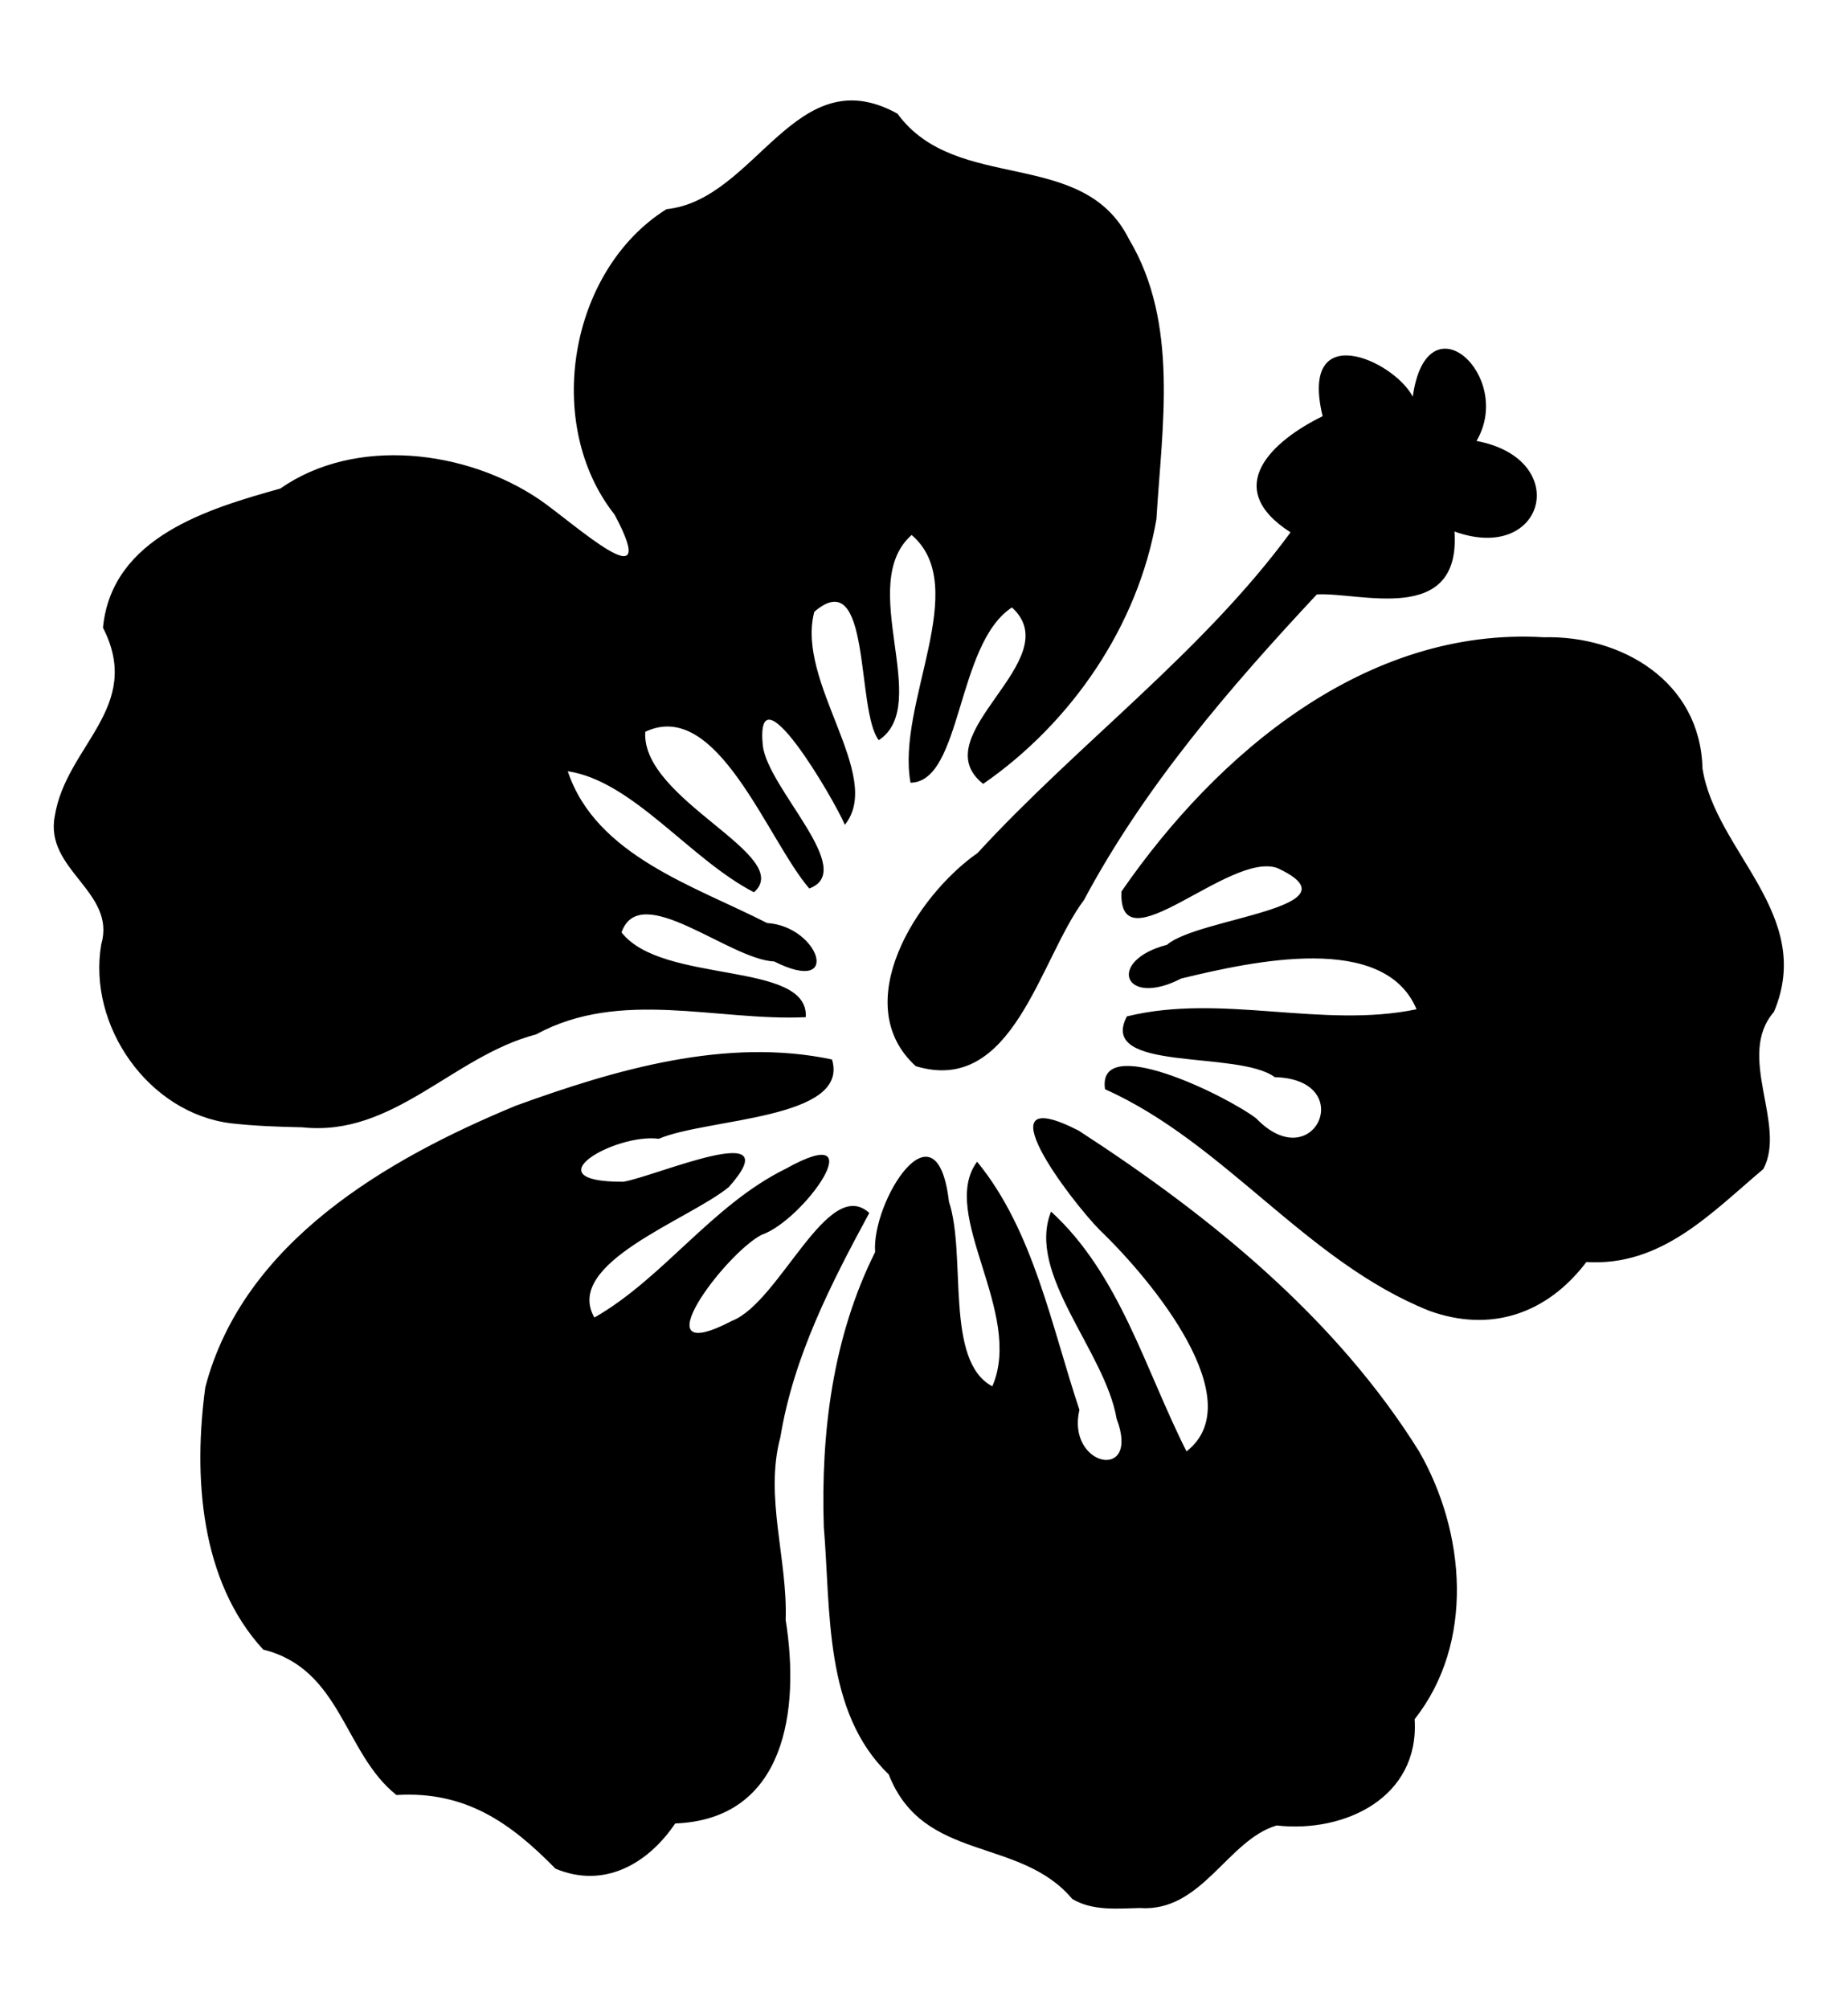 <?xml version="1.0" encoding="UTF-8" standalone="no"?>
<!-- Created with Inkscape (http://www.inkscape.org/) -->

<svg
   xmlns:dc="http://purl.org/dc/elements/1.1/"
   xmlns:cc="http://creativecommons.org/ns#"
   xmlns:rdf="http://www.w3.org/1999/02/22-rdf-syntax-ns#"
   xmlns:svg="http://www.w3.org/2000/svg"
   xmlns="http://www.w3.org/2000/svg"
   xmlns:sodipodi="http://sodipodi.sourceforge.net/DTD/sodipodi-0.dtd"
   xmlns:inkscape="http://www.inkscape.org/namespaces/inkscape"
   width="920"
   height="1000"
   id="svg3182"
   sodipodi:version="0.32"
   inkscape:version="0.47 r22583"
   version="1.0"
   sodipodi:docname="flower01.svg"
   inkscape:output_extension="org.inkscape.output.svg.inkscape"
   inkscape:export-filename="flower01.png"
   inkscape:export-xdpi="90"
   inkscape:export-ydpi="90">
  <defs
     id="defs3184">
    <inkscape:perspective
       sodipodi:type="inkscape:persp3d"
       inkscape:vp_x="0 : 372.04724 : 1"
       inkscape:vp_y="0 : 1000 : 0"
       inkscape:vp_z="1052.3622 : 372.04724 : 1"
       inkscape:persp3d-origin="526.18109 : 248.03149 : 1"
       id="perspective3191" />
    <clipPath
       id="clipPath3228"
       clipPathUnits="userSpaceOnUse">
      <path
         id="path3230"
         clip-rule="evenodd"
         d="m 0,-0.3 842,0 L 842,595 0,595 0,-0.3 z" />
    </clipPath>
    <inkscape:perspective
       id="perspective3220"
       inkscape:persp3d-origin="372.04724 : 350.78739 : 1"
       inkscape:vp_z="744.09448 : 526.18109 : 1"
       inkscape:vp_y="0 : 1000 : 0"
       inkscape:vp_x="0 : 526.18109 : 1"
       sodipodi:type="inkscape:persp3d" />
    <inkscape:perspective
       sodipodi:type="inkscape:persp3d"
       inkscape:vp_x="0 : 526.18109 : 1"
       inkscape:vp_y="0 : 1000 : 0"
       inkscape:vp_z="744.09448 : 526.18109 : 1"
       inkscape:persp3d-origin="372.04724 : 350.78739 : 1"
       id="perspective3251" />
    <inkscape:perspective
       sodipodi:type="inkscape:persp3d"
       inkscape:vp_x="0 : 526.18109 : 1"
       inkscape:vp_y="0 : 1000 : 0"
       inkscape:vp_z="744.09448 : 526.18109 : 1"
       inkscape:persp3d-origin="372.04724 : 350.78739 : 1"
       id="perspective3236" />
    <inkscape:perspective
       sodipodi:type="inkscape:persp3d"
       inkscape:vp_x="0 : 526.18109 : 1"
       inkscape:vp_y="0 : 1000 : 0"
       inkscape:vp_z="744.09448 : 526.18109 : 1"
       inkscape:persp3d-origin="372.04724 : 350.78739 : 1"
       id="perspective2451" />
    <inkscape:perspective
       sodipodi:type="inkscape:persp3d"
       inkscape:vp_x="0 : 526.18109 : 1"
       inkscape:vp_y="0 : 1000 : 0"
       inkscape:vp_z="744.09448 : 526.18109 : 1"
       inkscape:persp3d-origin="372.04724 : 350.78739 : 1"
       id="perspective2436" />
    <inkscape:perspective
       id="perspective2427"
       inkscape:persp3d-origin="526.18109 : 248.03149 : 1"
       inkscape:vp_z="1052.3622 : 372.04724 : 1"
       inkscape:vp_y="0 : 1000 : 0"
       inkscape:vp_x="0 : 372.04724 : 1"
       sodipodi:type="inkscape:persp3d" />
  </defs>
  <sodipodi:namedview
     inkscape:document-units="mm"
     pagecolor="#ffffff"
     bordercolor="#666666"
     borderopacity="1.0"
     inkscape:pageopacity="1"
     inkscape:pageshadow="2"
     inkscape:zoom="0.81224464"
     inkscape:cx="460"
     inkscape:cy="500"
     inkscape:current-layer="layer1"
     id="namedview3186"
     showgrid="false"
     inkscape:window-width="1680"
     inkscape:window-height="988"
     inkscape:window-x="-3"
     inkscape:window-y="-3"
     inkscape:window-maximized="1" />
  <g
     inkscape:label="Layer 1"
     inkscape:groupmode="layer"
     id="layer1"
     transform="translate(0,-52.362)">
    <g
       id="layer1-1"
       inkscape:label="Layer 1"
       transform="matrix(1.61,0,0,1.61,-388.028,-46.455)">
      <path
         style="fill:#000000;fill-opacity:1;stroke:none"
         d="m 572.548,648.364 c -16.291,-19.35 -46.064,-11.131 -56.734,-38.483 -20.141,-19.334 -17.884,-50.744 -20.072,-76.521 -0.933,-29.154 2.739,-58.64 15.868,-84.939 -1.153,-15.551 19.031,-47.988 22.831,-15.589 5.503,16.663 -1.413,49.253 13.414,57.09 9.821,-22.812 -16.685,-53.246 -4.71,-69.433 17.436,21.267 22.979,50.801 31.637,76.689 -4.109,17.576 19.004,22.449 11.518,2.825 -3.588,-21.019 -28.017,-44.772 -20.286,-64.101 21.296,19.47 29.127,48.951 41.887,74.131 19.97,-15.558 -10.34,-52.597 -26.769,-68.36 -9.181,-9.293 -37.431,-46.551 -6.592,-30.801 40.424,26.194 79.482,57.805 105.272,99.162 14.359,24.96 17.271,59.165 -1.382,82.797 1.572,24.246 -21.654,35.228 -42.661,32.84 -15.224,4.477 -23.135,26.93 -42.365,25.517 -6.931,0.173 -14.645,0.951 -20.857,-2.822 z m -159.76,-9.326 c -13.844,-14.114 -27.712,-24.079 -49.196,-22.785 -16.289,-12.928 -16.962,-38.951 -41.195,-44.952 -19.593,-21.301 -21.619,-53.755 -17.896,-81.103 11.725,-44.819 56.018,-70.486 96.022,-87.029 30.811,-11.193 65.142,-21.221 97.755,-14.278 5.588,18.578 -38.557,18.103 -53.555,24.506 -13.537,-1.768 -39.884,13.397 -10.986,13.287 9.976,-1.625 51.898,-20.068 32.661,1.62 -12.517,10.26 -51.255,23.497 -41.592,40.358 21.332,-12.174 36.346,-34.788 59.205,-46.018 28.001,-15.608 5.407,16.101 -7.499,20.438 -11.414,5.91 -38.317,41.798 -9.185,26.611 14.854,-5.775 29.656,-45.079 42.475,-33.362 -11.771,21.755 -23.392,44.334 -27.478,69.264 -4.989,18.46 2.273,37.728 1.624,56.538 4.461,27.875 -0.024,61.572 -34.152,62.92 -8.43,12.448 -21.912,20.268 -37.008,13.984 z M 682.906,466.554 c -38.112,-15.265 -63.006,-51.787 -100.202,-68.478 -2.635,-17.641 37.325,1.858 46.744,9.019 17.91,18.579 31.633,-12.085 5.737,-12.743 -11.384,-8.481 -54.915,-1.293 -45.721,-18.785 29.342,-7.195 60.271,3.88 89.563,-2.199 -9.999,-23.825 -50.447,-14.906 -72.768,-9.508 -17.834,9.218 -23.252,-5.535 -4.389,-10.425 9.586,-8.433 60.558,-11.469 34.097,-23.735 -14.81,-5.233 -49.27,31.169 -48.18,7.258 29.469,-42.697 75.682,-81.883 130.626,-78.587 23.99,-0.602 48.376,13.628 49.029,40.521 4.012,25.809 34.814,45.12 22.106,75.267 -11.869,13.665 4.075,34.836 -3.3,48.607 -16.269,13.693 -31.425,30.131 -54.708,28.741 -12.27,16.163 -29.758,21.903 -48.633,15.048 z M 312.539,408.631 c -25.609,-3.089 -44.517,-30.181 -40.222,-55.31 4.741,-16.334 -17.599,-22.987 -14.365,-39.675 3.497,-21.867 27.537,-33.574 14.9,-58.236 2.717,-28.142 32.951,-36.856 54.839,-43.014 23.173,-16.204 57.491,-11.918 80.091,3.375 10.595,7.223 38.227,32.682 23.271,4.693 -22.127,-27.962 -14.093,-75.503 16.024,-94.416 27.88,-2.903 39.827,-47.018 71.447,-29.53 18.146,24.858 57.315,10.184 71.544,38.72 15.597,26.03 10.245,57.924 8.525,86.622 -5.673,32.986 -26.294,62.969 -53.571,81.836 -19.111,-15.112 26.726,-38.327 8.894,-54.542 -17.305,11.287 -15.396,53.962 -31.357,54.181 -4.495,-24.466 19.09,-60.486 0.35,-76.582 -17.364,15.293 6.557,52.403 -10.167,63.431 -7.151,-9.195 -2.148,-54.994 -19.939,-39.683 -5.786,21.897 21.67,50.664 9.451,65.846 -3.308,-7.827 -27.785,-49.717 -25.38,-24.532 1.576,13.459 29.395,38.709 14.368,44.215 -13.13,-15.36 -28.458,-59.008 -50.699,-48.439 -1.38,21.08 46.475,38.186 33.613,49.613 -19.858,-10.239 -37.397,-34.377 -57.577,-37.416 8.673,26.092 39.225,35.47 61.628,46.921 16.075,0.974 23.405,22.541 2.211,11.886 -13.949,-0.617 -41.534,-25.312 -47.216,-8.989 12.599,16.192 58.035,8.636 56.966,26.208 -27.521,1.279 -57.303,-8.902 -83.394,5.323 -25.75,6.708 -44.076,31.774 -72.289,28.718 -7.323,-0.153 -14.659,-0.405 -21.943,-1.224 z m 211.647,-17.673 c -21.001,-19.1 0.134,-52.652 19.108,-65.903 31.224,-33.976 69.388,-61.842 96.77,-99.116 -21.56,-13.817 -5.647,-28.28 9.922,-35.906 -7.346,-30.384 21.909,-17.405 27.871,-6.04 4.424,-31.354 31.482,-6.271 19.712,13.694 29.712,5.558 21.274,38.124 -6.8,27.999 1.961,29.315 -29.304,18.671 -42.577,19.439 -27.027,28.949 -53.244,59.345 -71.999,94.468 -13.778,18.352 -21.817,60.5 -52.007,51.364 l 0,0 z"
         id="path3257"
         sodipodi:nodetypes="ccccccccccccccccccccccccccccccccccccccccccccccccccccccccccccccccccccccccccccccccccccccccccccc" />
    </g>
  </g>
</svg>
